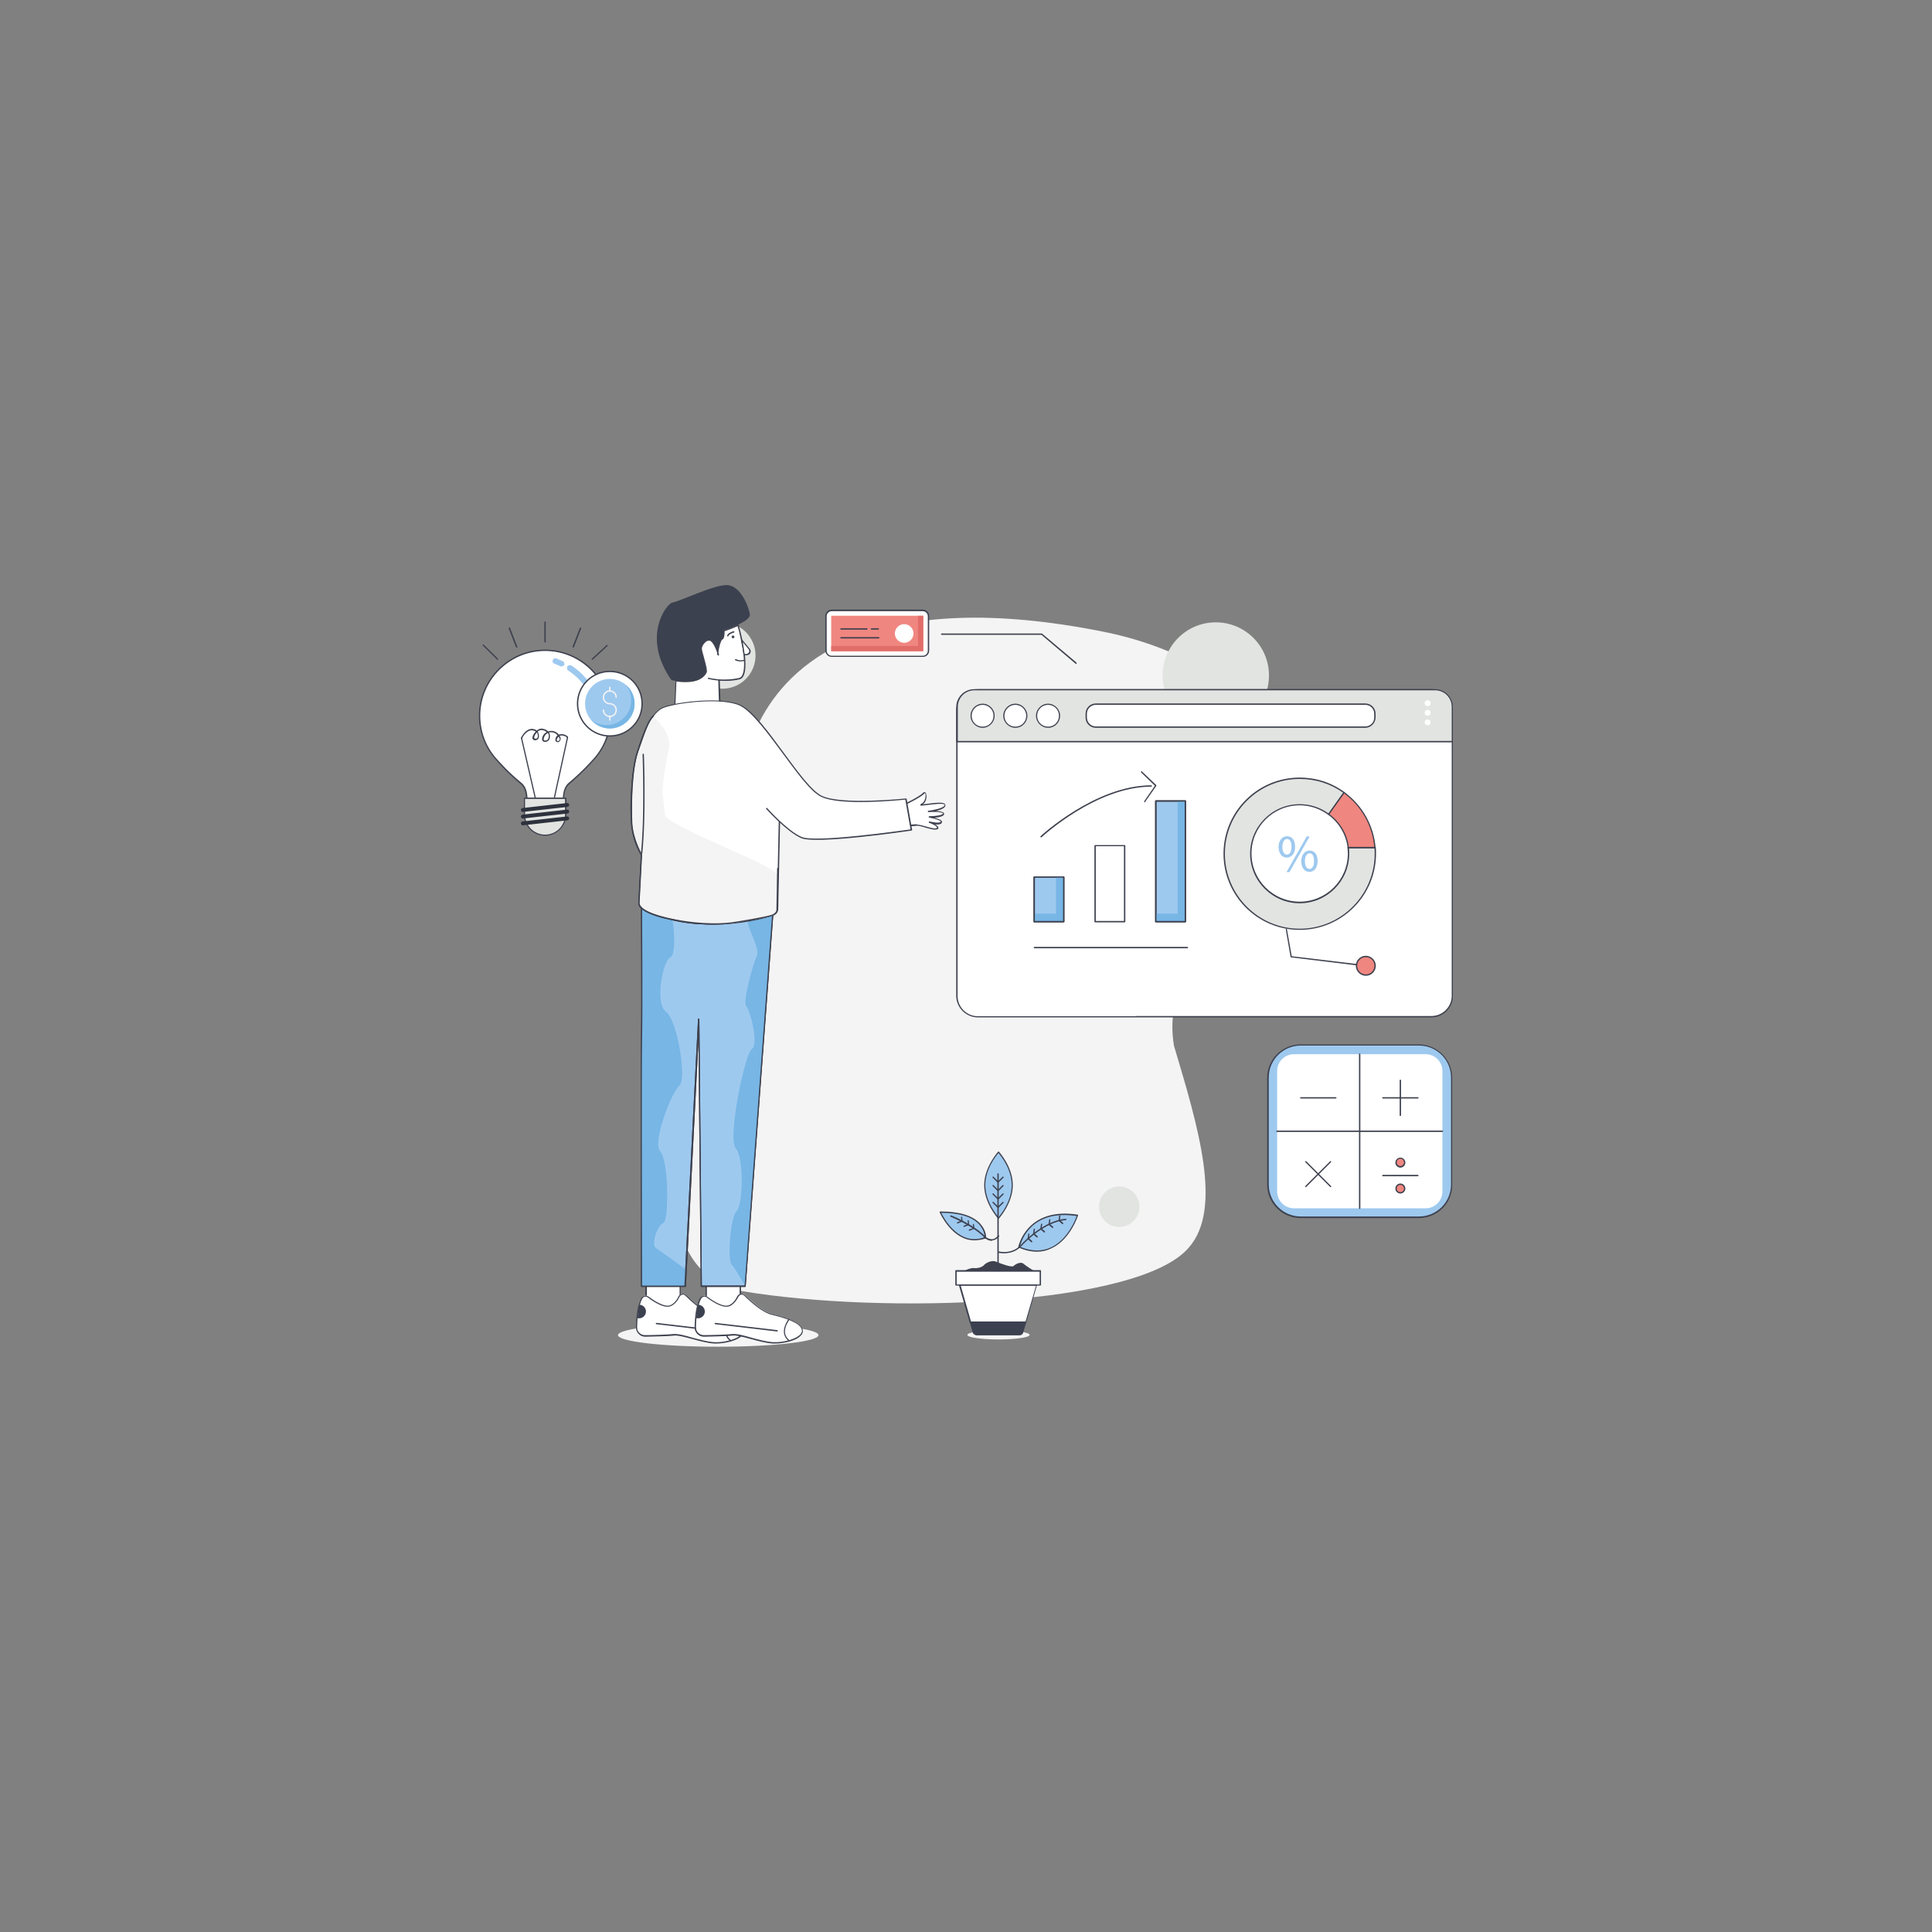 <?xml version="1.0" encoding="utf-8"?>
<svg xmlns="http://www.w3.org/2000/svg" id="Layer_1" style="enable-background:new 0 0 850 850" version="1.1" viewBox="0 0 850 850" x="0" y="0">
  <rect x="0" y="0" width="850" height="850" fill="#808080" stroke="none"/>
  <g>
    <g>
      <g>
        <path d="M516.5,460.1c-7.8-46.7,51.7-64.4,56.7-107.8c2.6-22.3-15.7-40.3-34-52.4c-16.3-10.8-34.7-18.2-53.9-22&#xD;&#xA;				c-98.8-19.7-136,12.1-149.9,37.3c-5.8,10.4-8,22.4-7,34.2c1.1,13-0.5,38.3-26.9,53.9c-37.4,22.1-10,58.3-3.9,83.3&#xD;&#xA;				c3.2,12.9,2.8,31.6,1.7,46.6c-1.2,17,10.7,32.1,27.5,34.9c62,10.3,174.4,6.7,196.3-19.3C538,531.7,527.2,495.9,516.5,460.1z" style="fill:#f4f4f4"/>
      </g>
      <g>
        <circle cx="534.9" cy="297.2" r="23.4" style="fill:#e1e4e1"/>
      </g>
      <g>
        <circle cx="317.8" cy="288.4" r="14.6" style="fill:#e1e4e1"/>
      </g>
      <g>
        <circle cx="492.4" cy="530.9" r="8.9" style="fill:#e1e4e1"/>
      </g>
    </g>
    <g>
      <g>
        <g>
          <ellipse cx="316" cy="587.4" rx="44.1" ry="5.1" style="fill:#f4f4f4"/>
        </g>
        <g>
          <rect height="13" style="fill:#fff" width="15" x="284.3" y="564.6"/>
          <path d="M299.2,577.9h-15c-0.2,0-0.3-0.1-0.3-0.3v-13c0-0.2,0.1-0.3,0.3-0.3h15c0.2,0,0.3,0.1,0.3,0.3v13&#xD;&#xA;					C299.5,577.8,299.4,577.9,299.2,577.9z M284.6,577.3h14.4v-12.5h-14.4V577.3z" style="fill:#3e414e"/>
        </g>
        <g>
          <path d="M280.2,583.8c-0.1,2.1,1.6,3.9,3.8,3.8c4.2-0.1,10.6-0.2,12.6-0.5c3.2-0.4,12.3,3.4,17.8,3.6&#xD;&#xA;					c5.5,0.2,13.1-2.2,12.8-5.5s-7.2-5.6-13.3-7.1c-4.2-1-9.2-5.6-12-8.4c-0.9-0.9-2.5-0.7-3.1,0.5c-0.7,1.4-1.9,3.1-3.7,3.9&#xD;&#xA;					c-2.7,1.3-7.5-2-9.9-3.7c-0.9-0.7-2.2-0.4-2.8,0.6c-0.4,0.8-0.8,1.8-1.1,2.8c-0.5,1.8-0.8,3.9-1,6&#xD;&#xA;					C280.3,581.3,280.2,582.6,280.2,583.8z" style="fill:#fff"/>
          <path d="M315.1,591.1c-0.2,0-0.4,0-0.7,0c-2.8-0.1-6.6-1.1-9.9-2c-3.3-0.9-6.3-1.7-7.9-1.5&#xD;&#xA;					c-2.3,0.3-9.6,0.4-12.7,0.5c-1.1,0-2.1-0.4-2.9-1.2c-0.8-0.8-1.2-1.8-1.2-2.9c0-1.4,0.1-2.7,0.2-3.9c0.2-2.4,0.5-4.4,1-6&#xD;&#xA;					c0.3-1.1,0.7-2.1,1.1-2.9c0.3-0.5,0.8-0.9,1.5-1.1c0.6-0.1,1.3,0,1.8,0.4c2,1.5,7,4.9,9.6,3.7c1.8-0.8,2.9-2.5,3.5-3.8&#xD;&#xA;					c0.3-0.6,0.9-1.1,1.6-1.2c0.7-0.1,1.4,0.1,1.9,0.6c2.7,2.7,7.7,7.3,11.9,8.3c8.9,2.1,13.3,4.5,13.5,7.3c0.1,0.8-0.2,1.5-0.9,2.2&#xD;&#xA;					C324.5,589.8,319.1,591.1,315.1,591.1z M297.1,586.9c1.7,0,4.4,0.7,7.5,1.6c3.3,0.9,7,1.9,9.8,2c4,0.2,9.7-1.2,11.8-3.4&#xD;&#xA;					c0.5-0.6,0.8-1.2,0.7-1.8c-0.2-2.5-4.6-4.8-13.1-6.8c-4.3-1-9.5-5.7-12.2-8.4c-0.4-0.4-0.9-0.6-1.4-0.5&#xD;&#xA;					c-0.5,0.1-0.9,0.4-1.2,0.9c-0.7,1.4-1.8,3.2-3.8,4.1c-2.8,1.3-7.6-1.8-10.2-3.8c-0.4-0.3-0.8-0.4-1.3-0.3&#xD;&#xA;					c-0.5,0.1-0.8,0.4-1.1,0.8c-0.4,0.7-0.8,1.7-1.1,2.8c-0.4,1.6-0.8,3.6-1,5.9c-0.1,1.2-0.2,2.5-0.2,3.9l0,0c0,1,0.3,1.9,1,2.5&#xD;&#xA;					c0.7,0.7,1.5,1,2.5,1c3,0,10.3-0.2,12.6-0.5C296.8,586.9,296.9,586.9,297.1,586.9z M280.2,583.8L280.2,583.8L280.2,583.8z" style="fill:#3e414e"/>
        </g>
        <g>
          <line style="fill:#67da8a" x1="316" x2="288.8" y1="585.5" y2="582.3"/>
          <path d="M316,585.8C316,585.8,316,585.8,316,585.8l-27.2-3.2c-0.2,0-0.3-0.2-0.3-0.3s0.2-0.3,0.3-0.3l27.2,3.2&#xD;&#xA;					c0.2,0,0.3,0.2,0.3,0.3C316.3,585.7,316.2,585.8,316,585.8z" style="fill:#3e414e"/>
        </g>
        <g>
          <path d="M321.4,580.5c0,0-4.5,5.8,0,9.3" style="fill:#fff"/>
          <path d="M321.4,590.1c-0.1,0-0.1,0-0.2-0.1c-4.7-3.7-0.1-9.7,0-9.7c0.1-0.1,0.3-0.1,0.4,0c0.1,0.1,0.1,0.3,0,0.4&#xD;&#xA;					c-0.2,0.2-4.3,5.6,0,8.9c0.1,0.1,0.1,0.3,0,0.4C321.5,590,321.4,590.1,321.4,590.1z" style="fill:#3e414e"/>
        </g>
        <g>
          <path d="M280.4,579.9c0.3,0.1,0.5,0.1,0.8,0.1c1.7,0,3-1.4,3-3c0-1.6-1.3-2.9-2.9-3&#xD;&#xA;					C280.9,575.8,280.6,577.9,280.4,579.9z" style="fill:#3c4150"/>
        </g>
        <g>
          <rect height="13" style="fill:#fff" width="15" x="310.7" y="565.4"/>
          <path d="M325.7,578.7h-15c-0.2,0-0.3-0.1-0.3-0.3v-13c0-0.2,0.1-0.3,0.3-0.3h15c0.2,0,0.3,0.1,0.3,0.3v13&#xD;&#xA;					C326,578.6,325.8,578.7,325.7,578.7z M311,578.2h14.4v-12.5H311V578.2z" style="fill:#3e414e"/>
        </g>
        <g>
          <path d="M306.1,583.8c-0.1,2.1,1.6,3.9,3.8,3.8c4.2-0.1,10.6-0.2,12.6-0.5c3.2-0.4,12.3,3.4,17.8,3.6&#xD;&#xA;					c5.5,0.2,13.1-2.2,12.8-5.5c-0.3-3.3-7.2-5.6-13.3-7.1c-4.2-1-9.2-5.6-12-8.4c-0.9-0.9-2.5-0.7-3.1,0.5&#xD;&#xA;					c-0.7,1.4-1.9,3.1-3.7,3.9c-2.7,1.3-7.5-2-9.9-3.7c-0.9-0.7-2.2-0.4-2.8,0.6c-0.4,0.8-0.8,1.8-1.1,2.8c-0.5,1.8-0.8,3.9-1,6&#xD;&#xA;					C306.2,581.3,306.1,582.6,306.1,583.8z" style="fill:#fff"/>
          <path d="M340.9,591.1c-0.2,0-0.4,0-0.7,0c-2.8-0.1-6.6-1.1-9.9-2c-3.3-0.9-6.3-1.7-7.9-1.5&#xD;&#xA;					c-2.3,0.3-9.6,0.4-12.7,0.5c-1.1,0-2.1-0.4-2.9-1.2c-0.8-0.8-1.2-1.8-1.2-2.9v0c0-1.4,0.1-2.7,0.2-3.9c0.2-2.4,0.5-4.4,1-6&#xD;&#xA;					c0.3-1.1,0.7-2.1,1.1-2.9c0.3-0.5,0.8-0.9,1.5-1.1c0.6-0.1,1.3,0,1.8,0.4c2,1.5,7,4.9,9.6,3.7c1.8-0.8,2.9-2.5,3.5-3.8&#xD;&#xA;					c0.3-0.6,0.9-1.1,1.6-1.2c0.7-0.1,1.4,0.1,1.9,0.6c2.7,2.7,7.7,7.3,11.9,8.3c8.9,2.1,13.3,4.5,13.5,7.3c0.1,0.8-0.2,1.5-0.9,2.2&#xD;&#xA;					C350.4,589.8,345,591.1,340.9,591.1z M323,586.9c1.7,0,4.4,0.7,7.5,1.6c3.3,0.9,7,1.9,9.8,2c4,0.2,9.7-1.2,11.8-3.4&#xD;&#xA;					c0.5-0.6,0.8-1.2,0.7-1.8c-0.2-2.5-4.6-4.8-13.1-6.8c-4.3-1-9.5-5.7-12.2-8.4c-0.4-0.4-0.9-0.6-1.4-0.5&#xD;&#xA;					c-0.5,0.1-0.9,0.4-1.2,0.9c-0.7,1.3-1.8,3.2-3.8,4.1c-2.8,1.3-7.6-1.8-10.2-3.8c-0.4-0.3-0.9-0.4-1.3-0.3&#xD;&#xA;					c-0.5,0.1-0.8,0.4-1.1,0.8c-0.4,0.7-0.8,1.7-1.1,2.8c-0.4,1.6-0.8,3.6-1,5.9c-0.1,1.2-0.2,2.5-0.2,3.9l0,0c0,1,0.3,1.9,1,2.5&#xD;&#xA;					c0.7,0.7,1.5,1,2.5,1c3,0,10.3-0.2,12.6-0.5C322.6,586.9,322.8,586.9,323,586.9z" style="fill:#3e414e"/>
        </g>
        <g>
          <g>
            <path d="M282.3,399.1c0,0,0.3,43.3,0,57.6c-0.3,14.3,0,109.2,0,109.2h19.2l6-117.4l1.1,117.4h19.3l12.2-164.2&#xD;&#xA;						C340.1,401.6,307.5,414,282.3,399.1z" style="fill:#9ec9ef"/>
          </g>
          <g>
            <path d="M327.9,566.2h-19.3c-0.2,0-0.3-0.1-0.3-0.3l-1-107.9l-5.5,107.9c0,0.2-0.1,0.3-0.3,0.3h-19.2&#xD;&#xA;						c-0.2,0-0.3-0.1-0.3-0.3c0-0.9-0.3-95,0-109.2c0.3-14.2,0-57.2,0-57.6c0-0.1,0.1-0.2,0.1-0.3c0.1-0.1,0.2-0.1,0.3,0&#xD;&#xA;						c24.8,14.6,57.2,2.6,57.5,2.5c0.1,0,0.2,0,0.3,0c0.1,0.1,0.1,0.2,0.1,0.3l-12.2,164.2C328.2,566,328,566.2,327.9,566.2z&#xD;&#xA;						 M308.8,565.6h18.8l12.1-163.5c-3.9,1.4-33.7,11-57.2-2.5c0,4.9,0.3,43.8,0,57.1c-0.3,13.8,0,103.1,0,108.9h18.6l6-117.2&#xD;&#xA;						c0-0.2,0.1-0.3,0.3-0.3c0.2,0,0.3,0.1,0.3,0.3L308.8,565.6z" style="fill:#3e414e"/>
          </g>
        </g>
        <g>
          <line style="fill:#67da8a" x1="341.9" x2="314.7" y1="585.5" y2="582.3"/>
          <path d="M341.9,585.8C341.9,585.8,341.9,585.8,341.9,585.8l-27.2-3.2c-0.2,0-0.3-0.2-0.3-0.3s0.2-0.3,0.3-0.3&#xD;&#xA;					l27.2,3.2c0.2,0,0.3,0.2,0.3,0.3C342.2,585.7,342,585.8,341.9,585.8z" style="fill:#3e414e"/>
        </g>
        <g>
          <path d="M347.2,580.5c0,0-4.5,5.8,0,9.3" style="fill:#fff"/>
          <path d="M347.2,590.1c-0.1,0-0.1,0-0.2-0.1c-1.9-1.5-2.6-3.7-1.8-6.3c0.6-1.9,1.7-3.4,1.7-3.4&#xD;&#xA;					c0.1-0.1,0.3-0.1,0.4,0c0.1,0.1,0.1,0.3,0,0.4c-0.2,0.2-4.3,5.6,0,8.9c0.1,0.1,0.1,0.3,0,0.4C347.4,590,347.3,590.1,347.2,590.1&#xD;&#xA;					z" style="fill:#3e414e"/>
        </g>
        <g>
          <path d="M306.3,579.9c0.3,0.1,0.5,0.1,0.8,0.1c1.7,0,3-1.4,3-3c0-1.6-1.3-2.9-2.9-3&#xD;&#xA;					C306.8,575.8,306.5,577.9,306.3,579.9z" style="fill:#3c4150"/>
        </g>
        <g>
          <path d="M295.9,404.6c0,0,2.2,14.9-1.1,16.7c-3.4,1.8-6.7,20.5-1.8,23.8c4.9,3.4,9.3,29.6,5.9,32.5s-12.1,25-8.4,29&#xD;&#xA;					s3.9,30.6,1.3,31.5c-2.6,1-5.5,9.5-3.2,11s13.2,9.5,13.2,9.5l-0.4,7.2h-19.2l0-166.8C282.3,399.1,287.7,403.4,295.9,404.6z" style="fill:#77b6e5"/>
        </g>
        <g>
          <path d="M340.1,401.6c0,0-7.4,2.3-10.4,2.9c-2.9,0.6,5,12.6,3.3,16c-1.7,3.4-6.3,20.5-4.7,22.1s5.7,16.7,2.5,18.9&#xD;&#xA;					c-3.2,2.2-10.8,39.6-7.1,43.7c3.7,4.1,3.2,25,0.4,27.6s-4.1,21.4-2.2,23.5c1.8,2.1,6,9.6,6,9.6L340.1,401.6z" style="fill:#77b6e5"/>
        </g>
        <g>
          <path d="M327.9,566.2h-19.3c-0.2,0-0.3-0.1-0.3-0.3l-1-107.9l-5.5,107.9c0,0.2-0.1,0.3-0.3,0.3h-19.2&#xD;&#xA;					c-0.2,0-0.3-0.1-0.3-0.3c0-0.9-0.3-95,0-109.2c0.3-14.2,0-57.2,0-57.6c0-0.1,0.1-0.2,0.1-0.3c0.1-0.1,0.2-0.1,0.3,0&#xD;&#xA;					c24.8,14.6,57.2,2.6,57.5,2.5c0.1,0,0.2,0,0.3,0c0.1,0.1,0.1,0.2,0.1,0.3l-12.2,164.2C328.2,566,328,566.2,327.9,566.2z&#xD;&#xA;					 M308.8,565.6h18.8l12.1-163.5c-3.9,1.4-33.7,11-57.2-2.5c0,4.9,0.3,43.8,0,57.1c-0.3,13.8,0,103.1,0,108.9h18.6l6-117.2&#xD;&#xA;					c0-0.2,0.1-0.3,0.3-0.3c0.2,0,0.3,0.1,0.3,0.3L308.8,565.6z" style="fill:#3e414e"/>
        </g>
        <g>
          <path d="M343.1,352.3l-1,47.6c0,1.3-0.9,2.4-2.1,2.8c-7.3,2.2-32.8,8.6-57-2.7c-1.1-0.5-1.8-1.7-1.7-2.9l1.2-21.8" style="fill:#fff"/>
          <path d="M313.8,406.8c-9.5,0-20.4-1.6-31-6.5c-1.2-0.6-2-1.8-1.9-3.2l1.2-21.8c0-0.2,0.1-0.3,0.3-0.3&#xD;&#xA;					c0.2,0,0.3,0.1,0.3,0.3l-1.2,21.8c-0.1,1.1,0.6,2.1,1.6,2.6c24.1,11.2,49.6,4.9,56.8,2.7c1.1-0.3,1.9-1.3,1.9-2.5l1-47.6&#xD;&#xA;					c0-0.2,0.1-0.3,0.3-0.3c0.2,0,0.3,0.1,0.3,0.3l-1,47.6c0,1.4-1,2.6-2.3,3C335.9,404.2,326,406.8,313.8,406.8z" style="fill:#3e414e"/>
        </g>
        <g>
          <path d="M316,288.4c-0.1,0-0.2,0-0.3-0.2c-0.1-0.2-0.2-0.6-0.2-1.1c0-0.1,0.1-0.3,0.2-0.3c0.1,0,0.3,0.1,0.3,0.2&#xD;&#xA;					c0.3,1.1,0.3,1.3,0.1,1.4C316.1,288.4,316.1,288.4,316,288.4z M316.2,287.9L316.2,287.9L316.2,287.9z" style="fill:#3e414e"/>
        </g>
        <g>
          <path d="M295.4,299.2c0,0,0.8,0.2,2,0.4c3.6,0.5,11,1,13.3-3.7c0.6-1.2-2-8.8-2.2-10.3c-0.1-1.5,1.8-4.4,3.8-4&#xD;&#xA;					c1.4,0.3,2.9,3.7,3.4,5.4c0-1.9,1.1-5.7,1.9-6c1-0.4,0.8-3.7,0.8-3.7s3.2-1,6.2-2.4c2.8-1.3,5.5-3,5.3-4.5&#xD;&#xA;					c-0.3-3.2-4.1-12.9-10.1-13c-5.9-0.1-20.7,7.2-24,7.7C293,265.8,282.2,280.4,295.4,299.2z" style="fill:#3c4150"/>
        </g>
        <g>
          <path d="M296.8,311.9l19.9,0.4l-0.4-13.1c2.5,0.2,5.7,0.1,8.8-0.6c2.2-0.5,2.7-4,2.4-8.2l0,0&#xD;&#xA;					c-0.1-0.8-0.1-1.6-0.2-2.4c-0.3-2.2-0.7-4.5-1.1-6.5c-0.8-3.7-1.6-6.4-1.6-6.4c-3,1.4-6.2,2.4-6.2,2.4s0.1,3.2-0.8,3.7&#xD;&#xA;					c-0.8,0.3-1.8,4.1-1.9,6c0.3,0.8,0.3,1.2,0.1,0.9c-0.1-0.2-0.2-0.5-0.1-0.9c-0.6-1.7-2-5.1-3.4-5.4c-2-0.4-4,2.4-3.8,4&#xD;&#xA;					c0.1,1.5,2.8,9.1,2.2,10.3c-2.3,4.7-9.7,4.2-13.3,3.7L296.8,311.9z" style="fill:#fff"/>
          <path d="M316.8,312.6C316.8,312.6,316.7,312.6,316.8,312.6l-19.9-0.4c-0.1,0-0.2,0-0.2-0.1&#xD;&#xA;					c-0.1-0.1-0.1-0.1-0.1-0.2l0.6-12.3c0-0.1,0-0.2,0.1-0.2s0.1-0.1,0.2-0.1c3.2,0.5,10.7,1.1,13-3.5c0.3-0.7-0.7-4.3-1.4-6.7&#xD;&#xA;					c-0.4-1.5-0.8-2.9-0.9-3.4c-0.1-1,0.6-2.5,1.7-3.4c0.8-0.7,1.7-1,2.5-0.8c1.4,0.3,2.6,2.8,3.2,4.4c0.3-2,1.1-4.7,1.9-5&#xD;&#xA;					c0.5-0.2,0.7-2.1,0.7-3.4c0-0.1,0.1-0.2,0.2-0.3c0,0,3.2-1,6.2-2.4c0.1,0,0.2,0,0.2,0c0.1,0,0.1,0.1,0.2,0.2&#xD;&#xA;					c0,0,0.8,2.8,1.6,6.5c0.5,2.3,0.9,4.5,1.1,6.5c0.1,0.8,0.2,1.6,0.2,2.4c0.3,5.1-0.5,8-2.6,8.5c-2.6,0.6-5.5,0.8-8.6,0.6&#xD;&#xA;					l0.4,12.8c0,0.1,0,0.2-0.1,0.2C316.9,312.5,316.8,312.6,316.8,312.6z M297.1,311.6l19.3,0.4l-0.4-12.8c0-0.1,0-0.2,0.1-0.2&#xD;&#xA;					c0.1-0.1,0.1-0.1,0.2-0.1c3.1,0.2,6.1,0,8.8-0.6c2.2-0.5,2.4-4.6,2.2-7.9c-0.1-0.8-0.1-1.6-0.2-2.4c-0.2-2-0.6-4.1-1.1-6.4&#xD;&#xA;					c-0.6-2.9-1.2-5.3-1.5-6.1c-2.5,1.1-5,2-5.7,2.2c0,0.9,0,3.3-1,3.7c-0.6,0.2-1.6,3.6-1.7,5.7c0.3,1,0.3,1.2,0.1,1.3&#xD;&#xA;					c-0.1,0-0.3,0.1-0.5-0.2c-0.1-0.2-0.2-0.6-0.2-1.1c-0.6-1.9-2-4.9-3.2-5.2c-0.8-0.2-1.6,0.3-2,0.7c-0.9,0.8-1.6,2.1-1.5,2.9&#xD;&#xA;					c0,0.5,0.4,1.9,0.8,3.3c1,3.7,1.7,6.3,1.3,7.1c-2.3,4.6-9.2,4.4-13.3,3.9L297.1,311.6z" style="fill:#3e414e"/>
        </g>
        <g>
          <path d="M316.3,299.4C316.3,299.4,316.3,299.4,316.3,299.4c-2.1-0.1-3.8-0.5-4.7-0.7c-0.2,0-0.2-0.2-0.2-0.3&#xD;&#xA;					c0-0.2,0.2-0.2,0.3-0.2c0.9,0.2,2.6,0.5,4.6,0.7c0.2,0,0.3,0.1,0.3,0.3C316.6,299.3,316.5,299.4,316.3,299.4z" style="fill:#3e414e"/>
        </g>
        <g>
          <path d="M326.3,281.5c0.4,2,0.8,4.3,1.1,6.5c0.8,0.1,1.4,0,1.8-0.2c0.8-0.4,1-1.5,0.5-2.2L326.3,281.5z" style="fill:#fff"/>
          <path d="M328.1,288.3c-0.2,0-0.5,0-0.8-0.1c-0.1,0-0.2-0.1-0.2-0.2c-0.2-2-0.6-4.1-1.1-6.4c0-0.1,0-0.3,0.2-0.3&#xD;&#xA;					c0.1-0.1,0.3,0,0.3,0.1l3.4,4.1c0.3,0.4,0.5,0.9,0.3,1.5c-0.1,0.5-0.4,0.9-0.9,1.1C328.9,288.2,328.5,288.3,328.1,288.3z&#xD;&#xA;					 M327.6,287.7c0.6,0.1,1.1,0,1.4-0.2c0.3-0.1,0.5-0.4,0.6-0.8c0.1-0.3,0-0.7-0.2-1l-2.6-3.2&#xD;&#xA;					C327.1,284.4,327.4,286.1,327.6,287.7z" style="fill:#3e414e"/>
        </g>
        <g>
          <path d="M325.8,291c-0.7,0-1.4-0.1-2.3-0.5c-0.1-0.1-0.2-0.2-0.1-0.4c0.1-0.1,0.2-0.2,0.4-0.1c2,1,3.6,0.2,3.6,0.2&#xD;&#xA;					c0.1-0.1,0.3,0,0.4,0.1s0,0.3-0.1,0.4C327.7,290.6,326.9,291,325.8,291z" style="fill:#3e414e"/>
        </g>
        <g>
          <path d="M320.2,280C320.2,280,320.2,280,320.2,280c-0.2,0-0.3-0.2-0.3-0.3c0.2-1.2,2.5-1.9,2.8-2&#xD;&#xA;					c0.2,0,0.3,0,0.4,0.2s0,0.3-0.2,0.4c-0.9,0.2-2.3,0.9-2.4,1.5C320.5,279.9,320.4,280,320.2,280z" style="fill:#3e414e"/>
        </g>
        <g>
          <circle cx="322.5" cy="280.2" r=".6" style="fill:#3c414d"/>
        </g>
        <g>
          <path d="M397.3,354.3c0,0,7.6-3.6,8.9-5.2c1.3-1.6,1.7,3.7-0.9,4.9c-2.7,1.2,9.9-1.8,10.4,0.2&#xD;&#xA;					c0.4,2-7.3,2.9-7.3,2.9s7-0.4,6.7,0.9c-0.3,1.4-6.3,1.5-6.3,1.5s6.2,1,5.3,2.2c-0.9,1.2-5.2,0-5.2,0s4.4,1.5,3.5,2.7&#xD;&#xA;					s-6.7-1.6-9.1-1.4c-2.3,0.3-4,0.2-4,0.2L397.3,354.3z" style="fill:#fff"/>
          <path d="M411.3,365c-1,0-2.3-0.4-3.8-0.8c-1.6-0.5-3.3-1-4.3-0.9c-2.3,0.3-4,0.2-4.1,0.2c-0.1,0-0.2-0.1-0.3-0.2&#xD;&#xA;					l-1.8-9c0-0.1,0-0.3,0.2-0.3c0.1,0,7.5-3.6,8.8-5.1c0.3-0.4,0.7-0.4,0.9-0.4c0.5,0.2,0.6,1,0.7,1.5c0.1,1.4-0.4,3.1-1.6,3.9&#xD;&#xA;					c0.4-0.1,1-0.1,1.5-0.2c4.4-0.6,8.2-1,8.4,0.4c0.1,0.3,0,0.6-0.2,0.9c-0.6,0.8-2.3,1.4-3.9,1.8c1.5,0.1,2.9,0.3,3.4,0.8&#xD;&#xA;					c0.1,0.2,0.2,0.4,0.2,0.6c-0.2,1-2.4,1.4-4.3,1.6c1.5,0.4,3.1,0.9,3.3,1.6c0.1,0.2,0,0.5-0.1,0.7c-0.5,0.7-1.8,0.7-2.9,0.6&#xD;&#xA;					c0.7,0.4,1.2,0.8,1.4,1.3c0.1,0.3,0,0.5-0.2,0.8C412.2,364.9,411.8,365,411.3,365z M403.5,362.8c1.1,0,2.6,0.5,4.2,0.9&#xD;&#xA;					c1.8,0.5,3.9,1.1,4.4,0.6c0.1-0.1,0.1-0.2,0.1-0.3c-0.2-0.7-2.2-1.6-3.4-2c-0.1,0-0.2-0.2-0.2-0.4c0-0.1,0.2-0.2,0.4-0.2&#xD;&#xA;					c1.6,0.4,4.3,0.9,4.9,0.1c0-0.1,0-0.1,0-0.1c-0.2-0.5-2.8-1.3-5.1-1.7c-0.1,0-0.3-0.2-0.2-0.3c0-0.1,0.1-0.3,0.3-0.3&#xD;&#xA;					c2.8,0,5.9-0.5,6-1.2c0,0,0,0,0-0.1c-0.6-0.6-4.2-0.7-6.4-0.5c-0.1,0-0.3-0.1-0.3-0.3c0-0.2,0.1-0.3,0.3-0.3&#xD;&#xA;					c1.7-0.2,6.1-1,7-2.2c0.1-0.1,0.1-0.3,0.1-0.4c-0.2-0.9-5.5-0.2-7.8,0.1c-2.5,0.3-2.8,0.4-2.9,0c-0.1-0.3,0.3-0.5,0.5-0.6&#xD;&#xA;					c1.5-0.7,1.9-2.8,1.8-4c-0.1-0.5-0.2-0.7-0.3-0.7c0,0-0.1,0-0.2,0.2c-1.2,1.5-7.5,4.6-8.8,5.2l1.7,8.5c0.5,0,2,0,3.8-0.2&#xD;&#xA;					C403.2,362.8,403.3,362.8,403.5,362.8z" style="fill:#3e414e"/>
        </g>
        <g>
          <path d="M337.4,355.7c0,0,8.7,9.9,15.2,12.7c6.4,2.9,48.5-3.3,48.5-3.3l-2.4-13.6c0,0-28.4,3.1-37.2-1.2&#xD;&#xA;					c-8.8-4.3-25.2-34.6-35.3-39.8c-7.4-3.9-27.5-1.6-34.1,0.7c-0.6,0.2-1.2,0.5-1.8,1c-5.7,4.1-9.9,17-11.6,27.7&#xD;&#xA;					c-0.5,3.5-3.3,28.2,3.7,35.5" style="fill:#fff"/>
          <path d="M282.3,375.7c-0.1,0-0.2,0-0.2-0.1c-7.6-8-3.8-35.4-3.7-35.7c1.7-10.9,5.9-23.7,11.7-27.9&#xD;&#xA;					c0.6-0.5,1.2-0.8,1.8-1c6.2-2.3,26.6-4.7,34.3-0.7c5.3,2.7,12.1,12,18.7,21c6.3,8.6,12.3,16.7,16.6,18.8&#xD;&#xA;					c8.7,4.2,36.8,1.2,37.1,1.2c0.1,0,0.3,0.1,0.3,0.2l2.4,13.6c0,0.1,0,0.2-0.1,0.2c0,0.1-0.1,0.1-0.2,0.1&#xD;&#xA;					c-1.7,0.3-42.2,6.2-48.6,3.3c-6.4-2.9-14.9-12.4-15.3-12.8c-0.1-0.1-0.1-0.3,0-0.4c0.1-0.1,0.3-0.1,0.4,0&#xD;&#xA;					c0.1,0.1,8.8,9.9,15.1,12.7c6,2.7,44.3-2.8,48-3.3l-2.3-13.1c-3.1,0.3-28.7,2.9-37.1-1.3c-4.4-2.1-10.4-10.3-16.8-19&#xD;&#xA;					c-6.6-8.9-13.4-18.2-18.6-20.9c-7.6-3.9-27.7-1.5-33.8,0.8c-0.6,0.2-1.1,0.5-1.7,0.9c-5.6,4.1-9.9,17.1-11.5,27.5&#xD;&#xA;					c0,0.3-3.9,27.5,3.6,35.2c0.1,0.1,0.1,0.3,0,0.4C282.5,375.6,282.4,375.7,282.3,375.7z" style="fill:#3e414e"/>
        </g>
        <g>
          <path d="M298.2,405c0,0-17.4-2.6-17.1-7.9s1.1-20.9,1.1-20.9s-4-7.1-4.3-14.1s-0.3-23,2.7-31.6&#xD;&#xA;					c3-8.6,4.5-12.9,6.8-15.4c0,0,8.3,7.3,6.9,14s-4.4,23.1-2.3,29s49.8,22.7,50.3,27l-0.3,14.8c0,0,0.3,1.8-2.1,2.8&#xD;&#xA;					c-2.4,1-14.7,3-18.1,3.5C310.4,407.5,298.2,405,298.2,405s-17.4-2.6-17.1-7.9s1.1-20.9,1.1-20.9s-4-7.1-4.3-14.1&#xD;&#xA;					s-0.3-23,2.7-31.6c3-8.6,4.5-12.9,6.8-15.4" style="fill:#f4f4f4"/>
        </g>
        <g>
          <path d="M314.5,406.8c-8.7,0-16.2-1.5-16.3-1.6c-0.7-0.1-17.6-2.7-17.3-8.2l1.1-20.8c-0.4-0.8-4-7.5-4.3-14.2&#xD;&#xA;					c-0.3-7.8-0.2-23.3,2.7-31.7c3-8.7,4.5-13,6.8-15.5c0.1-0.1,0.3-0.1,0.4,0c0.1,0.1,0.1,0.3,0,0.4c-2.3,2.4-3.7,6.7-6.7,15.3&#xD;&#xA;					c-2.9,8.3-3,23.7-2.7,31.5c0.3,6.9,4.2,13.9,4.3,14c0,0,0,0.1,0,0.2l-1.1,20.9c-0.2,4.1,12.1,6.8,16.8,7.6&#xD;&#xA;					c0.1,0,12.3,2.5,23.5,1.1c3.2-0.4,15.6-2.5,18-3.4c2.2-0.9,1.9-2.4,1.9-2.5l0.3-17.8c0-0.2,0.1-0.3,0.3-0.3c0,0,0,0,0,0&#xD;&#xA;					c0.2,0,0.3,0.1,0.3,0.3l-0.3,17.7c0,0,0,0,0,0c0,0,0.3,2-2.3,3c-2.5,1-14.8,3.1-18.2,3.5C319.4,406.7,316.9,406.8,314.5,406.8z" style="fill:#3e414e"/>
        </g>
        <g>
          <path d="M298.2,405.3C298.2,405.3,298.2,405.3,298.2,405.3c-0.8-0.1-17.7-2.7-17.4-8.2l1.1-20.8&#xD;&#xA;					c-0.4-0.8-4-7.5-4.3-14.2c-0.3-7.8-0.2-23.3,2.7-31.7c3-8.7,4.5-13,6.8-15.5c0.1-0.1,0.3-0.1,0.4,0c0.1,0.1,0.1,0.3,0,0.4&#xD;&#xA;					c-2.3,2.4-3.7,6.7-6.7,15.3c-2.9,8.3-3,23.7-2.7,31.5c0.3,6.9,4.2,13.9,4.3,14c0,0,0,0.1,0,0.2l-1.1,20.9&#xD;&#xA;					c-0.3,4.9,16.7,7.5,16.8,7.6c0.2,0,0.3,0.2,0.2,0.3C298.5,405.2,298.4,405.3,298.2,405.3z" style="fill:#3e414e"/>
        </g>
        <g>
          <path d="M283,331.9c0,0,1,26.1-0.7,43.5" style="fill:#fff"/>
          <path d="M282.3,375.7C282.3,375.7,282.3,375.7,282.3,375.7c-0.2,0-0.3-0.2-0.3-0.3c1.7-17.2,0.7-43.2,0.7-43.5&#xD;&#xA;					c0-0.2,0.1-0.3,0.3-0.3c0.2,0,0.3,0.1,0.3,0.3c0,0.3,1,26.3-0.7,43.5C282.6,375.6,282.5,375.7,282.3,375.7z" style="fill:#3e414e"/>
        </g>
      </g>
      <g>
        <g>
          <path d="M499.8,447.3h130c5.1,0,9.2-4.1,9.2-9.2V312.7c0-5.1-4.1-9.2-9.2-9.2H430.2c-5.1,0-9.2,4.1-9.2,9.2v125.5&#xD;&#xA;					c0,5.1,4.1,9.2,9.2,9.2h74.9" style="fill:#fff"/>
          <path d="M629.8,447.6H430.2c-5.2,0-9.5-4.3-9.5-9.5V312.7c0-5.2,4.3-9.5,9.5-9.5h199.5c5.2,0,9.5,4.3,9.5,9.5v125.5&#xD;&#xA;					C639.3,443.3,635,447.6,629.8,447.6z M499.8,447h130c4.9,0,8.9-4,8.9-8.9V312.7c0-4.9-4-8.9-8.9-8.9H430.2c-4.9,0-8.9,4-8.9,8.9&#xD;&#xA;					v125.5c0,4.9,4,8.9,8.9,8.9H499.8z" style="fill:#3e414e"/>
        </g>
        <g>
          <path d="M639,326.3H421v-15.2c0-4.2,3.4-7.6,7.6-7.6h202.7c4.2,0,7.6,3.4,7.6,7.6V326.3z" style="fill:#e1e4e1"/>
          <path d="M639,326.6H421c-0.2,0-0.3-0.1-0.3-0.3v-15.2c0-4.4,3.6-7.9,7.9-7.9h202.7c4.4,0,7.9,3.6,7.9,7.9v15.2&#xD;&#xA;					C639.3,326.5,639.1,326.6,639,326.6z M421.3,326h217.4v-15c0-4.1-3.3-7.3-7.3-7.3H428.7c-4.1,0-7.3,3.3-7.3,7.3V326z" style="fill:#3e414e"/>
        </g>
        <g>
          <path d="M600.7,319.9H482.1c-2.3,0-4.2-1.9-4.2-4.2V314c0-2.3,1.9-4.2,4.2-4.2h118.6c2.3,0,4.2,1.9,4.2,4.2v1.7&#xD;&#xA;					C604.9,318.1,603,319.9,600.7,319.9z" style="fill:#fff"/>
          <path d="M600.7,320.2H482.1c-2.5,0-4.5-2-4.5-4.5V314c0-2.5,2-4.5,4.5-4.5h118.6c2.5,0,4.5,2,4.5,4.5v1.7&#xD;&#xA;					C605.1,318.2,603.1,320.2,600.7,320.2z M482.1,310.1c-2.1,0-3.9,1.7-3.9,3.9v1.7c0,2.1,1.7,3.9,3.9,3.9h118.6&#xD;&#xA;					c2.1,0,3.9-1.7,3.9-3.9V314c0-2.1-1.7-3.9-3.9-3.9H482.1z" style="fill:#3e414e"/>
        </g>
        <g>
          <circle cx="628.1" cy="309.4" r="1.3" style="fill:#fff"/>
        </g>
        <g>
          <circle cx="628.1" cy="313.6" r="1.3" style="fill:#fff"/>
        </g>
        <g>
          <circle cx="628.1" cy="317.8" r="1.3" style="fill:#fff"/>
        </g>
        <g>
          <circle cx="461.1" cy="314.9" r="5" style="fill:#fff"/>
          <path d="M461.1,320.2c-2.9,0-5.3-2.4-5.3-5.3s2.4-5.3,5.3-5.3s5.3,2.4,5.3,5.3S464.1,320.2,461.1,320.2z&#xD;&#xA;					 M461.1,310.1c-2.6,0-4.8,2.1-4.8,4.8s2.1,4.8,4.8,4.8s4.8-2.1,4.8-4.8S463.8,310.1,461.1,310.1z" style="fill:#3e414e"/>
        </g>
        <g>
          <circle cx="446.7" cy="314.9" r="5" style="fill:#fff"/>
          <path d="M446.7,320.2c-2.9,0-5.3-2.4-5.3-5.3s2.4-5.3,5.3-5.3s5.3,2.4,5.3,5.3S449.7,320.2,446.7,320.2z&#xD;&#xA;					 M446.7,310.1c-2.6,0-4.8,2.1-4.8,4.8s2.1,4.8,4.8,4.8s4.8-2.1,4.8-4.8S449.3,310.1,446.7,310.1z" style="fill:#3e414e"/>
        </g>
        <g>
          <circle cx="432.3" cy="314.9" r="5" style="fill:#fff"/>
          <path d="M432.3,320.2c-2.9,0-5.3-2.4-5.3-5.3s2.4-5.3,5.3-5.3s5.3,2.4,5.3,5.3S435.2,320.2,432.3,320.2z&#xD;&#xA;					 M432.3,310.1c-2.6,0-4.8,2.1-4.8,4.8s2.1,4.8,4.8,4.8s4.8-2.1,4.8-4.8S434.9,310.1,432.3,310.1z" style="fill:#3e414e"/>
        </g>
      </g>
      <g>
        <g>
          <path d="M363.4,286.3v-15.2c0-1.4,1.1-2.5,2.5-2.5H406c1.4,0,2.5,1.1,2.5,2.5v15.2c0,1.4-1.1,2.5-2.5,2.5h-40.1&#xD;&#xA;					C364.5,288.8,363.4,287.6,363.4,286.3z" style="fill:#fff"/>
          <path d="M406,289h-40.1c-1.5,0-2.8-1.3-2.8-2.8v-15.2c0-1.5,1.3-2.8,2.8-2.8H406c1.5,0,2.8,1.3,2.8,2.8v15.2&#xD;&#xA;					C408.8,287.8,407.6,289,406,289z M365.9,268.9c-1.2,0-2.2,1-2.2,2.2v15.2c0,1.2,1,2.2,2.2,2.2H406c1.2,0,2.2-1,2.2-2.2v-15.2&#xD;&#xA;					c0-1.2-1-2.2-2.2-2.2H365.9z" style="fill:#3e414e"/>
        </g>
        <g>
          <rect height="15.6" style="fill:#f08680" width="40.5" x="365.7" y="270.9"/>
        </g>
        <g>
          <polygon points="403.9 270.9 403.9 284.2 365.7 284.2 365.7 286.5 406.2 286.5 406.2 270.9" style="fill:#e16d69"/>
        </g>
        <g>
          <circle cx="397.8" cy="278.7" r="4.1" style="fill:#fff"/>
        </g>
        <g>
          <g>
            <path d="M381.4,277H370c-0.2,0-0.3-0.1-0.3-0.3s0.1-0.3,0.3-0.3h11.4c0.2,0,0.3,0.1,0.3,0.3S381.6,277,381.4,277z" style="fill:#3e414e"/>
          </g>
          <g>
            <path d="M386.4,277h-3c-0.2,0-0.3-0.1-0.3-0.3s0.1-0.3,0.3-0.3h3c0.2,0,0.3,0.1,0.3,0.3S386.6,277,386.4,277z" style="fill:#3e414e"/>
          </g>
          <g>
            <path d="M386.6,280.9H370c-0.2,0-0.3-0.1-0.3-0.3s0.1-0.3,0.3-0.3h16.6c0.2,0,0.3,0.1,0.3,0.3&#xD;&#xA;						S386.8,280.9,386.6,280.9z" style="fill:#3e414e"/>
          </g>
        </g>
        <g>
          <path d="M473.4,292.1c-0.1,0-0.1,0-0.2-0.1l-15-12.7h-43.9c-0.2,0-0.3-0.1-0.3-0.3s0.1-0.3,0.3-0.3h44&#xD;&#xA;					c0.1,0,0.1,0,0.2,0.1l15.1,12.7c0.1,0.1,0.1,0.3,0,0.4C473.6,292.1,473.5,292.1,473.4,292.1z" style="fill:#3e414e"/>
        </g>
      </g>
      <g>
        <g>
          <path d="M605.1,375.6c0,18.4-14.9,33.2-33.2,33.2c-18.4,0-33.2-14.9-33.2-33.2c0-18.4,14.9-33.2,33.2-33.2&#xD;&#xA;					c7.3,0,14,2.3,19.5,6.4l-6.8,9.6c-3.6-2.7-8-4.2-12.8-4.2c-11.9,0-21.5,9.7-21.5,21.5c0,11.9,9.7,21.5,21.5,21.5&#xD;&#xA;					c11.9,0,21.5-9.7,21.5-21.5c0-0.9-0.1-1.8-0.2-2.7H605C605,373.8,605.1,374.7,605.1,375.6z" style="fill:#e1e4e1"/>
          <path d="M571.8,409.1c-18.5,0-33.5-15-33.5-33.5c0-18.5,15-33.5,33.5-33.5c7.2,0,14,2.2,19.7,6.4&#xD;&#xA;					c0.1,0.1,0.2,0.3,0.1,0.4l-6.8,9.6c0,0.1-0.1,0.1-0.2,0.1c-0.1,0-0.2,0-0.2-0.1c-3.7-2.7-8-4.2-12.6-4.2&#xD;&#xA;					c-11.7,0-21.2,9.5-21.2,21.2c0,11.7,9.5,21.2,21.2,21.2c11.7,0,21.2-9.5,21.2-21.2c0-0.9-0.1-1.8-0.2-2.7c0-0.1,0-0.2,0.1-0.2&#xD;&#xA;					s0.1-0.1,0.2-0.1H605c0.1,0,0.3,0.1,0.3,0.3c0.1,0.9,0.1,1.8,0.1,2.7C605.4,394.1,590.3,409.1,571.8,409.1z M571.8,342.7&#xD;&#xA;					c-18.2,0-32.9,14.8-32.9,32.9c0,18.2,14.8,33,32.9,33c18.2,0,33-14.8,33-33c0-0.8,0-1.6-0.1-2.4h-11.2c0.1,0.8,0.1,1.6,0.1,2.4&#xD;&#xA;					c0,12-9.8,21.8-21.8,21.8c-12,0-21.8-9.8-21.8-21.8c0-12,9.8-21.8,21.8-21.8c4.6,0,9,1.4,12.7,4.1l6.5-9.1&#xD;&#xA;					C585.4,344.8,578.8,342.7,571.8,342.7z" style="fill:#3e414e"/>
        </g>
        <g>
          <path d="M605,372.9h-11.8c-0.7-6-4-11.2-8.6-14.6l6.8-9.6C599,354.3,604.2,362.9,605,372.9z" style="fill:#f08680"/>
          <path d="M605,373.2h-11.8c-0.1,0-0.3-0.1-0.3-0.3c-0.7-5.7-3.8-11-8.5-14.4c-0.1-0.1-0.2-0.3-0.1-0.4l6.8-9.6&#xD;&#xA;					c0-0.1,0.1-0.1,0.2-0.1c0.1,0,0.2,0,0.2,0.1c7.9,5.8,12.9,14.7,13.7,24.4c0,0.1,0,0.2-0.1,0.2C605.1,373.2,605,373.2,605,373.2z&#xD;&#xA;					 M593.4,372.6h11.2c-0.8-9.3-5.6-17.9-13.2-23.5l-6.5,9.1C589.6,361.7,592.7,366.9,593.4,372.6z" style="fill:#3e414e"/>
        </g>
        <g>
          <path d="M569.8,372.5c0,3.2-1.7,4.8-3.7,4.8c-1.9,0-3.5-1.5-3.6-4.6c0-3,1.7-4.8,3.7-4.8&#xD;&#xA;					C568.4,367.9,569.8,369.6,569.8,372.5z M564.2,372.6c0,1.9,0.7,3.4,2,3.4c1.4,0,2-1.5,2-3.5c0-1.8-0.5-3.4-2-3.4&#xD;&#xA;					C564.9,369.2,564.2,370.7,564.2,372.6z M566,383.7l8.9-15.7h1.3l-8.9,15.7H566z M579.7,378.8c0,3.2-1.7,4.8-3.6,4.8&#xD;&#xA;					c-1.9,0-3.5-1.5-3.6-4.6c0-3.1,1.7-4.8,3.7-4.8C578.3,374.2,579.7,375.9,579.7,378.8z M574.1,378.9c0,1.9,0.7,3.4,2,3.4&#xD;&#xA;					c1.4,0,2-1.5,2-3.5c0-1.8-0.5-3.4-2-3.4C574.8,375.5,574.1,377,574.1,378.9z" style="fill:#9ec9ef"/>
        </g>
        <g>
          <path d="M600.9,425.2C600.9,425.2,600.9,425.2,600.9,425.2l-32.9-4c-0.1,0-0.2-0.1-0.2-0.2l-2.1-12.1&#xD;&#xA;					c0-0.2,0.1-0.3,0.2-0.3c0.2,0,0.3,0.1,0.3,0.2l2.1,11.9l32.6,3.9c0.2,0,0.3,0.2,0.3,0.3C601.2,425.1,601.1,425.2,600.9,425.2z" style="fill:#3e414e"/>
        </g>
        <g>
          <circle cx="600.9" cy="424.9" r="4.1" style="fill:#f08680"/>
          <path d="M600.9,429.3c-2.4,0-4.4-2-4.4-4.4s2-4.4,4.4-4.4s4.4,2,4.4,4.4S603.4,429.3,600.9,429.3z M600.9,421.1&#xD;&#xA;					c-2.1,0-3.8,1.7-3.8,3.8s1.7,3.8,3.8,3.8c2.1,0,3.8-1.7,3.8-3.8S603.1,421.1,600.9,421.1z" style="fill:#3e414e"/>
        </g>
      </g>
      <g>
        <g>
          <g>
            <rect height="53.1" style="fill:#9ec9ef" width="13" x="508.6" y="352.4"/>
          </g>
          <g>
            <path d="M521.5,405.8h-13c-0.2,0-0.3-0.1-0.3-0.3v-53.1c0-0.2,0.1-0.3,0.3-0.3h13c0.2,0,0.3,0.1,0.3,0.3v53.1&#xD;&#xA;						C521.8,405.7,521.7,405.8,521.5,405.8z M508.8,405.2h12.4v-52.5h-12.4V405.2z" style="fill:#3e414e"/>
          </g>
        </g>
        <g>
          <rect height="33.4" style="fill:#fff" width="13" x="481.8" y="372.1"/>
          <path d="M494.8,405.8h-13c-0.2,0-0.3-0.1-0.3-0.3v-33.4c0-0.2,0.1-0.3,0.3-0.3h13c0.2,0,0.3,0.1,0.3,0.3v33.4&#xD;&#xA;					C495.1,405.7,494.9,405.8,494.8,405.8z M482.1,405.2h12.4v-32.9h-12.4V405.2z" style="fill:#3e414e"/>
        </g>
        <g>
          <g>
            <rect height="19.6" style="fill:#9ec9ef" width="13" x="455.1" y="385.9"/>
          </g>
          <g>
            <path d="M468,405.8h-13c-0.2,0-0.3-0.1-0.3-0.3v-19.6c0-0.2,0.1-0.3,0.3-0.3h13c0.2,0,0.3,0.1,0.3,0.3v19.6&#xD;&#xA;						C468.3,405.7,468.2,405.8,468,405.8z M455.3,405.2h12.4v-19.1h-12.4V405.2z" style="fill:#3e414e"/>
          </g>
        </g>
        <g>
          <polygon points="518.1 352.4 518.1 402 508.6 402 508.6 405.5 521.5 405.5 521.5 352.4" style="fill:#77b6e5"/>
        </g>
        <g>
          <polygon points="464.6 385.9 464.6 402 455.1 402 455.1 405.5 468 405.5 468 385.9" style="fill:#77b6e5"/>
        </g>
        <g>
          <path d="M458,368.4c-0.1,0-0.2,0-0.2-0.1c-0.1-0.1-0.1-0.3,0-0.4c0.2-0.2,24.2-22.4,48.7-22.4&#xD;&#xA;					c0.2,0,0.3,0.1,0.3,0.3s-0.1,0.3-0.3,0.3c-24.3,0-48.1,22.1-48.3,22.3C458.1,368.4,458,368.4,458,368.4z" style="fill:#3e414e"/>
        </g>
        <g>
          <path d="M503.7,353c-0.1,0-0.1,0-0.2-0.1c-0.1-0.1-0.2-0.3-0.1-0.4l4.7-6.8l-6.1-5.9c-0.1-0.1-0.1-0.3,0-0.4&#xD;&#xA;					c0.1-0.1,0.3-0.1,0.4,0l6.3,6c0.1,0.1,0.1,0.3,0,0.4l-4.9,7C503.9,353,503.8,353,503.7,353z" style="fill:#3e414e"/>
        </g>
        <g>
          <path d="M522.4,417.2h-67.3c-0.2,0-0.3-0.1-0.3-0.3s0.1-0.3,0.3-0.3h67.3c0.2,0,0.3,0.1,0.3,0.3&#xD;&#xA;					S522.5,417.2,522.4,417.2z" style="fill:#3e414e"/>
        </g>
        <g>
          <path d="M521.5,405.8h-13c-0.2,0-0.3-0.1-0.3-0.3v-53.1c0-0.2,0.1-0.3,0.3-0.3h13c0.2,0,0.3,0.1,0.3,0.3v53.1&#xD;&#xA;					C521.8,405.7,521.7,405.8,521.5,405.8z M508.8,405.2h12.4v-52.5h-12.4V405.2z" style="fill:#3e414e"/>
        </g>
        <g>
          <path d="M468,405.8h-13c-0.2,0-0.3-0.1-0.3-0.3v-19.6c0-0.2,0.1-0.3,0.3-0.3h13c0.2,0,0.3,0.1,0.3,0.3v19.6&#xD;&#xA;					C468.3,405.7,468.2,405.8,468,405.8z M455.3,405.2h12.4v-19.1h-12.4V405.2z" style="fill:#3e414e"/>
        </g>
      </g>
      <g>
        <g>
          <path d="M557.8,521.2v-47c0-8,6.5-14.4,14.4-14.4h52c8,0,14.4,6.5,14.4,14.4v47c0,8-6.5,14.4-14.4,14.4h-52&#xD;&#xA;					C564.3,535.6,557.8,529.2,557.8,521.2z" style="fill:#9ec9ef"/>
        </g>
        <g>
          <path d="M624.2,535.9h-52c-8.1,0-14.7-6.6-14.7-14.7v-47c0-8.1,6.6-14.7,14.7-14.7h52c8.1,0,14.7,6.6,14.7,14.7v47&#xD;&#xA;					C639,529.3,632.4,535.9,624.2,535.9z M572.3,460c-7.8,0-14.1,6.3-14.1,14.1v47c0,7.8,6.3,14.1,14.1,14.1h52&#xD;&#xA;					c7.8,0,14.1-6.3,14.1-14.1v-47c0-7.8-6.3-14.1-14.1-14.1H572.3z" style="fill:#3e414e"/>
        </g>
      </g>
      <g>
        <path d="M627.2,531.6h-57.9c-4.1,0-7.4-3.3-7.4-7.4v-53c0-4.1,3.3-7.4,7.4-7.4h57.9c4.1,0,7.4,3.3,7.4,7.4v53&#xD;&#xA;				C634.6,528.3,631.3,531.6,627.2,531.6z" style="fill:#fff"/>
      </g>
      <g>
        <path d="M598.2,531.9c-0.2,0-0.3-0.1-0.3-0.3v-67.8c0-0.2,0.1-0.3,0.3-0.3s0.3,0.1,0.3,0.3v67.8&#xD;&#xA;				C598.5,531.8,598.4,531.9,598.2,531.9z" style="fill:#3e414e"/>
      </g>
      <g>
        <path d="M634.6,498h-72.8c-0.2,0-0.3-0.1-0.3-0.3s0.1-0.3,0.3-0.3h72.8c0.2,0,0.3,0.1,0.3,0.3S634.8,498,634.6,498z" style="fill:#3e414e"/>
      </g>
      <g>
        <path d="M587.7,483.3h-15.4c-0.2,0-0.3-0.1-0.3-0.3s0.1-0.3,0.3-0.3h15.4c0.2,0,0.3,0.1,0.3,0.3&#xD;&#xA;				S587.8,483.3,587.7,483.3z" style="fill:#3e414e"/>
      </g>
      <g>
        <path d="M623.8,483.3h-15.4c-0.2,0-0.3-0.1-0.3-0.3s0.1-0.3,0.3-0.3h15.4c0.2,0,0.3,0.1,0.3,0.3&#xD;&#xA;				S624,483.3,623.8,483.3z" style="fill:#3e414e"/>
      </g>
      <g>
        <path d="M623.8,517.5h-15.4c-0.2,0-0.3-0.1-0.3-0.3s0.1-0.3,0.3-0.3h15.4c0.2,0,0.3,0.1,0.3,0.3&#xD;&#xA;				S624,517.5,623.8,517.5z" style="fill:#3e414e"/>
      </g>
      <g>
        <path d="M616.1,491c-0.2,0-0.3-0.1-0.3-0.3v-15.4c0-0.2,0.1-0.3,0.3-0.3s0.3,0.1,0.3,0.3v15.4&#xD;&#xA;				C616.4,490.9,616.3,491,616.1,491z" style="fill:#3e414e"/>
      </g>
      <g>
        <path d="M574.5,522.3c-0.1,0-0.1,0-0.2-0.1c-0.1-0.1-0.1-0.3,0-0.4l10.9-10.9c0.1-0.1,0.3-0.1,0.4,0&#xD;&#xA;				c0.1,0.1,0.1,0.3,0,0.4l-10.9,10.9C574.7,522.3,574.6,522.3,574.5,522.3z" style="fill:#3e414e"/>
      </g>
      <g>
        <path d="M585.4,522.3c-0.1,0-0.1,0-0.2-0.1l-10.9-10.9c-0.1-0.1-0.1-0.3,0-0.4c0.1-0.1,0.3-0.1,0.4,0l10.9,10.9&#xD;&#xA;				c0.1,0.1,0.1,0.3,0,0.4C585.6,522.3,585.5,522.3,585.4,522.3z" style="fill:#3e414e"/>
      </g>
      <g>
        <circle cx="616.1" cy="511.5" r="1.9" style="fill:#f08680"/>
        <path d="M616.1,513.7c-1.2,0-2.2-1-2.2-2.2c0-1.2,1-2.2,2.2-2.2c1.2,0,2.2,1,2.2,2.2&#xD;&#xA;				C618.3,512.7,617.3,513.7,616.1,513.7z M616.1,509.8c-0.9,0-1.6,0.7-1.6,1.6s0.7,1.6,1.6,1.6s1.6-0.7,1.6-1.6&#xD;&#xA;				S617,509.8,616.1,509.8z" style="fill:#3e414e"/>
      </g>
      <g>
        <circle cx="616.1" cy="522.9" r="1.9" style="fill:#f08680"/>
        <path d="M616.1,525.1c-1.2,0-2.2-1-2.2-2.2c0-1.2,1-2.2,2.2-2.2c1.2,0,2.2,1,2.2,2.2&#xD;&#xA;				C618.3,524.1,617.3,525.1,616.1,525.1z M616.1,521.3c-0.9,0-1.6,0.7-1.6,1.6s0.7,1.6,1.6,1.6s1.6-0.7,1.6-1.6&#xD;&#xA;				S617,521.3,616.1,521.3z" style="fill:#3e414e"/>
      </g>
      <g>
        <g>
          <path d="M268.6,314.9c0-15.9-12.9-28.8-28.8-28.8S211,299,211,314.9c0,7.7,3.1,14.8,8,19.9h0c0,0,4.4,5,10.2,9.8&#xD;&#xA;					c1.8,1.5,2.3,3.7,2.6,6.6h8h8c0.2-2.8,0.8-5.1,2.6-6.6c5.8-4.8,10.2-9.8,10.2-9.8h0C265.5,329.6,268.6,322.6,268.6,314.9z" style="fill:#fff"/>
          <path d="M247.8,351.5h-16c-0.2,0-0.3-0.1-0.3-0.3c-0.2-2.4-0.6-4.8-2.5-6.3c-5.8-4.8-10.2-9.8-10.2-9.9&#xD;&#xA;					c-5.2-5.4-8.1-12.6-8.1-20.1c0-16,13-29.1,29.1-29.1c16,0,29.1,13,29.1,29.1c0,7.5-2.9,14.7-8.1,20.1c0,0-4.5,5.1-10.2,9.9&#xD;&#xA;					c-1.9,1.5-2.3,4-2.5,6.3C248.1,351.4,247.9,351.5,247.8,351.5z M232.1,350.9h15.5c0.2-2.4,0.7-4.9,2.6-6.5&#xD;&#xA;					c5.7-4.7,10.1-9.7,10.2-9.8c5.1-5.3,7.9-12.3,7.9-19.7c0-15.7-12.8-28.5-28.5-28.5s-28.5,12.8-28.5,28.5&#xD;&#xA;					c0,7.4,2.8,14.4,7.9,19.7c0.1,0.1,4.4,5.1,10.2,9.8C231.4,346,231.9,348.5,232.1,350.9z" style="fill:#3e414e"/>
        </g>
        <g>
          <path d="M261.9,318c-0.7-0.1-1.2-0.8-1-1.5c1.4-7.9-2.8-16.1-10.9-21.5c-0.6-0.4-0.7-1.2-0.4-1.8&#xD;&#xA;					c0.4-0.6,1.2-0.7,1.8-0.4c8.9,5.9,13.5,15.1,12,24C263.2,317.7,262.5,318.2,261.9,318z" style="fill:#9ec9ef"/>
        </g>
        <g>
          <path d="M246.8,293.2c-0.1,0-0.2-0.1-0.3-0.1c-0.8-0.4-1.7-0.8-2.6-1.1c-0.7-0.3-1-1-0.7-1.6c0.3-0.7,1-1,1.6-0.7&#xD;&#xA;					c1,0.4,1.9,0.8,2.8,1.2c0.6,0.3,0.9,1.1,0.6,1.7C247.9,293,247.3,293.3,246.8,293.2z" style="fill:#9ec9ef"/>
        </g>
        <g>
          <path d="M245.4,326.5c-0.2,0-0.3,0-0.5-0.1c-0.3-0.1-0.5-0.3-0.5-0.5c-0.1-0.4-0.1-0.8,0.2-1.5&#xD;&#xA;					c0.2-0.4,0.4-0.7,0.7-0.9c0,0,0,0,0,0c-0.8-1-2.1-1.5-3.4-1.3c-0.2,0-0.3,0.1-0.4,0.1c0.4,0.6,0.4,1,0.4,1&#xD;&#xA;					c0,0.1,0.3,1.5-0.5,2.4c-0.4,0.5-1,0.7-1.7,0.7c-0.6,0-0.9-0.3-1-0.5c-0.3-0.4-0.3-1.1,0-1.8c0.3-0.9,1-1.6,1.8-2&#xD;&#xA;					c-0.4-0.4-1.1-0.8-2-0.9c-0.6-0.1-1.3,0.2-1.9,0.6c0.1,0.2,0.9,2,0.3,3.1c-0.3,0.5-0.7,0.7-1.4,0.8c-0.6,0-0.9-0.2-1.1-0.5&#xD;&#xA;					c-0.4-0.6,0-1.7,0.6-2.5c0.2-0.3,0.5-0.6,0.7-0.9c-0.9-0.5-1.7-0.6-2.5-0.4c-2.2,0.6-3.5,3.4-3.5,3.5c-0.1,0.1-0.2,0.2-0.4,0.1&#xD;&#xA;					c-0.1-0.1-0.2-0.2-0.1-0.4c0.1-0.1,1.5-3.2,3.9-3.8c1-0.3,2.1-0.1,3.1,0.6c0.7-0.6,1.6-1,2.5-0.8c1.2,0.2,2,0.7,2.5,1.2&#xD;&#xA;					c0.2-0.1,0.5-0.1,0.7-0.2c1.5-0.2,3,0.4,3.9,1.5c0,0,0.1,0.1,0.1,0.1c0.8-0.3,1.8-0.3,2.7,0.1c0.7,0.3,1.5,0.7,1.3,1.3&#xD;&#xA;					c0,0.2-0.2,0.3-0.3,0.2c-0.2,0-0.3-0.2-0.2-0.3c0-0.1-0.5-0.6-1.5-0.8c-0.3-0.1-1-0.2-1.7,0c0.2,0.3,0.3,0.6,0.4,0.9&#xD;&#xA;					c0.2,0.5,0,1.1-0.4,1.5C246.1,326.4,245.8,326.5,245.4,326.5z M245.8,324.1c-0.2,0.2-0.4,0.4-0.6,0.7c-0.3,0.6-0.3,0.9-0.2,1&#xD;&#xA;					c0,0.1,0.1,0.1,0.2,0.2c0.3,0.1,0.6,0,0.8-0.2c0.2-0.2,0.3-0.5,0.2-0.9C246.1,324.6,245.9,324.3,245.8,324.1z M241,322.5&#xD;&#xA;					c-0.7,0.4-1.3,1-1.6,1.8c-0.2,0.6-0.3,1-0.1,1.3c0.1,0.2,0.3,0.2,0.5,0.2c0.5,0,1-0.1,1.2-0.5c0.6-0.7,0.4-1.9,0.4-1.9&#xD;&#xA;					C241.5,323.4,241.4,323,241,322.5z M236.3,322.2c-0.3,0.3-0.5,0.6-0.7,0.8c-0.5,0.8-0.7,1.5-0.5,1.8c0.1,0.1,0.3,0.2,0.5,0.2&#xD;&#xA;					c0.5,0,0.8-0.2,0.9-0.5C236.8,323.9,236.5,322.8,236.3,322.2z" style="fill:#3e414e"/>
        </g>
        <g>
          <path d="M243.6,352.8C243.6,352.8,243.6,352.8,243.6,352.8c-0.2,0-0.3-0.2-0.3-0.3l6.1-27.9c0-0.2,0.2-0.3,0.3-0.2&#xD;&#xA;					c0.2,0,0.3,0.2,0.2,0.3l-6.1,27.9C243.9,352.7,243.8,352.8,243.6,352.8z" style="fill:#3e414e"/>
        </g>
        <g>
          <path d="M235.9,352.8c-0.1,0-0.2-0.1-0.3-0.2l-6.4-27.8c0-0.2,0.1-0.3,0.2-0.3c0.2,0,0.3,0.1,0.3,0.2l6.4,27.8&#xD;&#xA;					C236.3,352.6,236.2,352.7,235.9,352.8C236,352.8,236,352.8,235.9,352.8z" style="fill:#3e414e"/>
        </g>
        <g>
          <path d="M239.8,367.4L239.8,367.4c-5,0-9.1-4.1-9.1-9.1v-7.2h18.1v7.2C248.8,363.4,244.8,367.4,239.8,367.4z" style="fill:#e1e4e1"/>
          <path d="M239.8,367.7c-5.2,0-9.3-4.2-9.3-9.3v-7.2c0-0.2,0.1-0.3,0.3-0.3h18.1c0.2,0,0.3,0.1,0.3,0.3v7.2&#xD;&#xA;					C249.1,363.5,244.9,367.7,239.8,367.7z M231,351.5v6.9c0,4.8,3.9,8.8,8.8,8.8s8.8-3.9,8.8-8.8v-6.9H231z" style="fill:#3e414e"/>
        </g>
        <g>
          <path d="M249.5,353.3l-19.6,2.2c-0.5,0.1-0.8,0.5-0.7,0.9l0,0.1c0.1,0.5,0.5,0.8,0.9,0.7l19.6-2.2&#xD;&#xA;					c0.5-0.1,0.8-0.5,0.7-0.9l0-0.1C250.3,353.6,249.9,353.2,249.5,353.3z" style="fill:#2d323d"/>
        </g>
        <g>
          <path d="M249.5,356.2l-19.6,2.2c-0.5,0.1-0.8,0.5-0.7,0.9l0,0.1c0.1,0.5,0.5,0.8,0.9,0.7l19.6-2.2&#xD;&#xA;					c0.5-0.1,0.8-0.5,0.7-0.9l0-0.1C250.4,356.5,250,356.1,249.5,356.2z" style="fill:#2d323d"/>
        </g>
        <g>
          <path d="M249.5,359.2l-19.6,2.2c-0.5,0.1-0.8,0.5-0.7,0.9l0,0.1c0.1,0.5,0.5,0.8,0.9,0.7l19.6-2.2&#xD;&#xA;					c0.5-0.1,0.8-0.5,0.7-0.9l0-0.1C250.4,359.5,250,359.2,249.5,359.2z" style="fill:#2d323d"/>
        </g>
        <g>
          <path d="M260.6,290.3c-0.1,0-0.2,0-0.2-0.1c-0.1-0.1-0.1-0.3,0-0.4l6.5-6c0.1-0.1,0.3-0.1,0.4,0&#xD;&#xA;					c0.1,0.1,0.1,0.3,0,0.4l-6.5,6C260.7,290.3,260.6,290.3,260.6,290.3z" style="fill:#3e414e"/>
        </g>
        <g>
          <path d="M252.2,284.9c0,0-0.1,0-0.1,0c-0.1-0.1-0.2-0.2-0.2-0.4l3.2-8.2c0.1-0.1,0.2-0.2,0.4-0.2s0.2,0.2,0.2,0.4&#xD;&#xA;					l-3.2,8.2C252.5,284.8,252.3,284.9,252.2,284.9z" style="fill:#3e414e"/>
        </g>
        <g>
          <path d="M239.8,282.7c-0.2,0-0.3-0.1-0.3-0.3v-8.7c0-0.2,0.1-0.3,0.3-0.3s0.3,0.1,0.3,0.3v8.7&#xD;&#xA;					C240,282.6,239.9,282.7,239.8,282.7z" style="fill:#3e414e"/>
        </g>
        <g>
          <path d="M227.3,284.9c-0.1,0-0.2-0.1-0.3-0.2l-3.2-8.2c-0.1-0.1,0-0.3,0.2-0.4c0.1-0.1,0.3,0,0.4,0.2l3.2,8.2&#xD;&#xA;					c0.1,0.1,0,0.3-0.2,0.4C227.4,284.9,227.3,284.9,227.3,284.9z" style="fill:#3e414e"/>
        </g>
        <g>
          <path d="M218.9,290.3c-0.1,0-0.1,0-0.2-0.1l-6.3-6.2c-0.1-0.1-0.1-0.3,0-0.4c0.1-0.1,0.3-0.1,0.4,0l6.3,6.2&#xD;&#xA;					c0.1,0.1,0.1,0.3,0,0.4C219,290.3,218.9,290.3,218.9,290.3z" style="fill:#3e414e"/>
        </g>
      </g>
      <g>
        <g>
          <circle cx="268.3" cy="309.6" r="14.2" style="fill:#fff"/>
          <path d="M268.3,324.1c-8,0-14.5-6.5-14.5-14.5c0-8,6.5-14.5,14.5-14.5c8,0,14.5,6.5,14.5,14.5&#xD;&#xA;					C282.8,317.6,276.3,324.1,268.3,324.1z M268.3,295.7c-7.7,0-13.9,6.2-13.9,13.9s6.2,13.9,13.9,13.9s13.9-6.2,13.9-13.9&#xD;&#xA;					S276,295.7,268.3,295.7z" style="fill:#3e414e"/>
        </g>
        <g>
          <circle cx="268.3" cy="309.6" r="10.9" style="fill:#9ec9ef" transform="rotate(-22.5 268.295 309.62)"/>
        </g>
        <g>
          <path d="M275.2,301.2c1.6,1.9,2.5,4.3,2.5,6.9c0,6-4.9,10.9-10.9,10.9c-2.6,0-5.1-0.9-6.9-2.5c2,2.4,5,4,8.4,4&#xD;&#xA;					c6,0,10.9-4.9,10.9-10.9C279.2,306.2,277.7,303.2,275.2,301.2z" style="fill:#77b6e5"/>
        </g>
        <g>
          <path d="M268.3,315.5c-1.7,0-3.1-1.4-3.1-3.1c0-0.2,0.1-0.3,0.3-0.3s0.3,0.1,0.3,0.3c0,1.4,1.1,2.5,2.5,2.5&#xD;&#xA;					s2.5-1.1,2.5-2.5s-1.1-2.5-2.5-2.5c-1.7,0-3.1-1.4-3.1-3.1s1.4-3.1,3.1-3.1s3.1,1.4,3.1,3.1c0,0.2-0.1,0.3-0.3,0.3&#xD;&#xA;					s-0.3-0.1-0.3-0.3c0-1.4-1.1-2.5-2.5-2.5s-2.5,1.1-2.5,2.5c0,1.4,1.1,2.5,2.5,2.5c1.7,0,3.1,1.4,3.1,3.1S270,315.5,268.3,315.5z" style="fill:#f4f4f4"/>
        </g>
        <g>
          <path d="M268.3,304.4c-0.2,0-0.3-0.1-0.3-0.3v-1.7c0-0.2,0.1-0.3,0.3-0.3s0.3,0.1,0.3,0.3v1.7&#xD;&#xA;					C268.6,304.3,268.5,304.4,268.3,304.4z" style="fill:#f4f4f4"/>
        </g>
        <g>
          <path d="M268.3,317.1c-0.2,0-0.3-0.1-0.3-0.3v-1.7c0-0.2,0.1-0.3,0.3-0.3s0.3,0.1,0.3,0.3v1.7&#xD;&#xA;					C268.6,317,268.5,317.1,268.3,317.1z" style="fill:#f4f4f4"/>
        </g>
      </g>
      <g>
        <g>
          <ellipse cx="439.3" cy="587.3" rx="13.7" ry="2" style="fill:#f4f4f4"/>
        </g>
        <g>
          <g>
            <rect height="6.2" style="fill:#fff" width="37.1" x="420.6" y="559.2"/>
            <path d="M457.7,565.6h-37.1c-0.2,0-0.3-0.1-0.3-0.3v-6.2c0-0.2,0.1-0.3,0.3-0.3h37.1c0.2,0,0.3,0.1,0.3,0.3v6.2&#xD;&#xA;						C458,565.5,457.8,565.6,457.7,565.6z M420.9,565.1h36.5v-5.6h-36.5V565.1z" style="fill:#3c4150"/>
          </g>
          <g>
            <path d="M451.3,581.7l-1.3,4.3c-0.2,0.7-0.9,1.2-1.6,1.2h-18.7c-0.8,0-1.4-0.5-1.6-1.2l-1.2-4.3H451.3z" style="fill:#3c4150"/>
            <path d="M448.5,587.5h-18.7c-0.9,0-1.7-0.6-1.9-1.4l-1.2-4.3c0-0.1,0-0.2,0-0.3c0.1-0.1,0.1-0.1,0.2-0.1h24.4&#xD;&#xA;						c0.1,0,0.2,0,0.2,0.1c0.1,0.1,0.1,0.2,0,0.3l-1.3,4.3C450.1,586.9,449.4,587.5,448.5,587.5z M427.3,582l1.1,3.9&#xD;&#xA;						c0.2,0.6,0.7,1,1.3,1h18.7c0.6,0,1.2-0.4,1.3-1l1.1-3.9H427.3z" style="fill:#3c4150"/>
          </g>
          <g>
            <polygon points="456.1 565.4 451.3 581.7 426.9 581.7 422.2 565.4" style="fill:#fff"/>
            <path d="M451.3,582h-24.4c-0.1,0-0.2-0.1-0.3-0.2l-4.7-16.3c0-0.1,0-0.2,0-0.3c0.1-0.1,0.1-0.1,0.2-0.1h33.9&#xD;&#xA;						c0.1,0,0.2,0,0.2,0.1c0.1,0.1,0.1,0.2,0,0.3l-4.7,16.3C451.6,581.9,451.5,582,451.3,582z M427.2,581.4h24l4.6-15.7h-33.1&#xD;&#xA;						L427.2,581.4z" style="fill:#3c4150"/>
          </g>
          <g>
            <path d="M424,559.2c0,0,3-1.5,4.5-1.3c1.5,0.2,3.7-0.4,4.4-1.3c0.7-0.9,3.4-2.3,5.1-1.6c1.7,0.7,7.1,2.8,7.9,2&#xD;&#xA;						c0.8-0.8,3.2-2.1,4.4-1c1.1,1,4.7,3.2,4.7,3.2H424z" style="fill:#3e414e"/>
          </g>
          <g>
            <g>
              <path d="M448.3,548.7c0,0,3.4-17.5,25.8-13.9C474.1,534.7,467.2,556.7,448.3,548.7z" style="fill:#9ec9ef"/>
            </g>
            <g>
              <path d="M456.2,550.7c-2.5,0-5.2-0.6-8-1.8c-0.1-0.1-0.2-0.2-0.2-0.3c0-0.2,3.7-17.7,26.1-14.2&#xD;&#xA;							c0.1,0,0.2,0.1,0.2,0.1c0,0.1,0.1,0.2,0,0.2c0,0.1-3.4,10.7-11.7,14.5C460.6,550.2,458.5,550.7,456.2,550.7z M448.7,548.5&#xD;&#xA;							c5,2.1,9.6,2.2,13.7,0.3c7.3-3.4,10.7-12.1,11.3-13.8C453.3,531.9,449.2,546.4,448.7,548.5z" style="fill:#3e414e"/>
            </g>
          </g>
          <g>
            <g>
              <path d="M433.5,544.5c0,0,0.7-11.3-19.8-11.2C413.7,533.3,420.6,549.5,433.5,544.5z" style="fill:#9ec9ef"/>
            </g>
            <g>
              <path d="M428.7,545.7c-9.9,0-15.2-12.2-15.3-12.3c0-0.1,0-0.2,0-0.3c0.1-0.1,0.3-0.1,0.5-0.1&#xD;&#xA;							c8.2,0,14,1.8,17.3,5.3c2.8,3,2.7,6.1,2.6,6.3c0,0.1-0.1,0.2-0.2,0.3C431.9,545.4,430.2,545.7,428.7,545.7z M414.1,533.6&#xD;&#xA;							c1.2,2.4,7.9,14.9,19.1,10.7c0-0.7-0.2-3.2-2.5-5.7C427.6,535.3,422,533.6,414.1,533.6z M433.5,544.5L433.5,544.5L433.5,544.5&#xD;&#xA;							z" style="fill:#3e414e"/>
            </g>
          </g>
          <g>
            <g>
              <path d="M439.3,535.9c0,0-6.1-6.5-6.1-14.5s6.1-14.5,6.1-14.5s6.1,6.5,6.1,14.5S439.3,535.9,439.3,535.9z" style="fill:#9ec9ef"/>
            </g>
            <g>
              <path d="M439.3,536.2c-0.1,0-0.2,0-0.2-0.1c-0.1-0.1-6.1-6.7-6.1-14.7s6.1-14.6,6.1-14.7c0.1-0.1,0.3-0.1,0.4,0&#xD;&#xA;							c0.1,0.1,6.1,6.7,6.1,14.7s-6.1,14.7-6.1,14.7C439.4,536.2,439.4,536.2,439.3,536.2z M439.3,507.3c-1.1,1.2-5.8,7.1-5.8,14.1&#xD;&#xA;							s4.7,12.8,5.8,14.1c1.1-1.2,5.8-7.1,5.8-14.1S440.4,508.6,439.3,507.3z" style="fill:#3e414e"/>
            </g>
          </g>
          <g>
            <path d="M441.7,551.4c-1.4,0-2.3-0.2-2.4-0.2c-0.2,0-0.2-0.2-0.2-0.4s0.2-0.2,0.4-0.2c0.1,0,5.6,1.4,9.4-2.7&#xD;&#xA;						c2.4-2.6,11-11,20-11.7c0.2,0,0.3,0.1,0.3,0.3c0,0.2-0.1,0.3-0.3,0.3c-8.8,0.7-17.3,9-19.6,11.5&#xD;&#xA;						C446.9,550.9,443.8,551.4,441.7,551.4z" style="fill:#3c4150"/>
          </g>
          <g>
            <path d="M463.1,540.3c-0.1,0-0.1,0-0.2-0.1l-1.5-1.3c-0.1-0.1-0.1-0.2-0.1-0.3l0.3-2c0-0.2,0.2-0.3,0.3-0.2&#xD;&#xA;						c0.2,0,0.3,0.2,0.2,0.3l-0.2,1.8l1.4,1.2c0.1,0.1,0.1,0.3,0,0.4C463.3,540.2,463.2,540.3,463.1,540.3z" style="fill:#3c4150"/>
          </g>
          <g>
            <path d="M467.5,538.6c-0.1,0-0.1,0-0.2-0.1l-1.5-1.3c-0.1-0.1-0.1-0.2-0.1-0.3l0.3-2c0-0.2,0.2-0.3,0.3-0.2&#xD;&#xA;						c0.2,0,0.3,0.2,0.2,0.3l-0.2,1.8l1.4,1.2c0.1,0.1,0.1,0.3,0,0.4C467.7,538.6,467.6,538.6,467.5,538.6z" style="fill:#3c4150"/>
          </g>
          <g>
            <path d="M459.5,542.3c-0.1,0-0.1,0-0.2-0.1l-1.5-1.3c-0.1-0.1-0.1-0.2-0.1-0.3l0.3-2c0-0.2,0.2-0.3,0.3-0.2&#xD;&#xA;						c0.2,0,0.3,0.2,0.2,0.3l-0.2,1.8l1.4,1.2c0.1,0.1,0.1,0.3,0,0.4C459.7,542.2,459.6,542.3,459.5,542.3z" style="fill:#3c4150"/>
          </g>
          <g>
            <path d="M456.3,544.5c-0.1,0-0.1,0-0.2-0.1l-1.5-1.3c-0.1-0.1-0.1-0.2-0.1-0.3l0.3-2c0-0.2,0.2-0.3,0.3-0.2&#xD;&#xA;						c0.2,0,0.3,0.2,0.2,0.3l-0.2,1.8l1.4,1.2c0.1,0.1,0.1,0.3,0,0.4C456.5,544.4,456.4,544.5,456.3,544.5z" style="fill:#3c4150"/>
          </g>
          <g>
            <path d="M453.9,546.6c-0.1,0-0.1,0-0.2-0.1l-1.5-1.3c-0.1-0.1-0.1-0.2-0.1-0.3l0.3-2c0-0.2,0.2-0.3,0.3-0.2&#xD;&#xA;						c0.2,0,0.3,0.2,0.2,0.3l-0.2,1.8l1.4,1.2c0.1,0.1,0.1,0.3,0,0.4C454.1,546.6,454,546.6,453.9,546.6z" style="fill:#3c4150"/>
          </g>
          <g>
            <path d="M436.3,545.9c-1.6,0-2.9-1.1-3-1.2c-4.9-5.3-15-9.3-15.1-9.4c-0.1-0.1-0.2-0.2-0.2-0.4&#xD;&#xA;						c0.1-0.1,0.2-0.2,0.4-0.2c0.1,0,10.3,4.1,15.3,9.5v0c0,0,1.3,1.1,2.9,1c0.9-0.1,1.7-0.6,2.5-1.6c0.1-0.1,0.3-0.2,0.4-0.1&#xD;&#xA;						c0.1,0.1,0.2,0.3,0.1,0.4c-0.8,1.1-1.8,1.7-2.9,1.8C436.5,545.9,436.4,545.9,436.3,545.9z" style="fill:#3c4150"/>
          </g>
          <g>
            <path d="M439.1,559.4c-0.2,0-0.3-0.1-0.3-0.3v-42.6c0-0.2,0.1-0.3,0.3-0.3s0.3,0.1,0.3,0.3v42.6&#xD;&#xA;						C439.4,559.3,439.3,559.4,439.1,559.4z" style="fill:#3c4150"/>
          </g>
          <g>
            <path d="M439.1,531.5c-0.1,0-0.1,0-0.2-0.1l-2.2-2.2c-0.1-0.1-0.1-0.3,0-0.4c0.1-0.1,0.3-0.1,0.4,0l2,2l2-2&#xD;&#xA;						c0.1-0.1,0.3-0.1,0.4,0c0.1,0.1,0.1,0.3,0,0.4l-2.2,2.2C439.3,531.5,439.2,531.5,439.1,531.5z" style="fill:#3c4150"/>
          </g>
          <g>
            <path d="M439.1,527.8c-0.1,0-0.1,0-0.2-0.1l-2.2-2.2c-0.1-0.1-0.1-0.3,0-0.4c0.1-0.1,0.3-0.1,0.4,0l2,2l2-2&#xD;&#xA;						c0.1-0.1,0.3-0.1,0.4,0c0.1,0.1,0.1,0.3,0,0.4l-2.2,2.2C439.3,527.8,439.2,527.8,439.1,527.8z" style="fill:#3c4150"/>
          </g>
          <g>
            <path d="M439.1,524.1c-0.1,0-0.1,0-0.2-0.1l-2.2-2.2c-0.1-0.1-0.1-0.3,0-0.4c0.1-0.1,0.3-0.1,0.4,0l2,2l2-2&#xD;&#xA;						c0.1-0.1,0.3-0.1,0.4,0c0.1,0.1,0.1,0.3,0,0.4l-2.2,2.2C439.3,524.1,439.2,524.1,439.1,524.1z" style="fill:#3c4150"/>
          </g>
          <g>
            <path d="M439.1,520.4c-0.1,0-0.1,0-0.2-0.1l-2.2-2.2c-0.1-0.1-0.1-0.3,0-0.4c0.1-0.1,0.3-0.1,0.4,0l2,2l2-2&#xD;&#xA;						c0.1-0.1,0.3-0.1,0.4,0c0.1,0.1,0.1,0.3,0,0.4l-2.2,2.2C439.3,520.3,439.2,520.4,439.1,520.4z" style="fill:#3c4150"/>
          </g>
          <g>
            <path d="M421.3,538.3c-0.1,0-0.2-0.1-0.3-0.2c0-0.2,0-0.3,0.2-0.4l1.8-0.6l-0.2-1.5c0-0.2,0.1-0.3,0.2-0.3&#xD;&#xA;						c0.2,0,0.3,0.1,0.3,0.2l0.2,1.7c0,0.1-0.1,0.3-0.2,0.3L421.3,538.3C421.3,538.3,421.3,538.3,421.3,538.3z" style="fill:#3c4150"/>
          </g>
          <g>
            <path d="M424.2,539.8c-0.1,0-0.2-0.1-0.3-0.2c0-0.2,0-0.3,0.2-0.4l1.8-0.6l-0.2-1.5c0-0.2,0.1-0.3,0.2-0.3&#xD;&#xA;						c0.2,0,0.3,0.1,0.3,0.2l0.2,1.7c0,0.1-0.1,0.3-0.2,0.3L424.2,539.8C424.2,539.8,424.2,539.8,424.2,539.8z" style="fill:#3c4150"/>
          </g>
          <g>
            <path d="M426.5,541.5c-0.1,0-0.2-0.1-0.3-0.2c0-0.2,0-0.3,0.2-0.4l1.8-0.6l-0.2-1.5c0-0.2,0.1-0.3,0.2-0.3&#xD;&#xA;						c0.2,0,0.3,0.1,0.3,0.2l0.2,1.7c0,0.1-0.1,0.3-0.2,0.3L426.5,541.5C426.6,541.5,426.6,541.5,426.5,541.5z" style="fill:#3c4150"/>
          </g>
        </g>
      </g>
    </g>
  </g>
</svg>